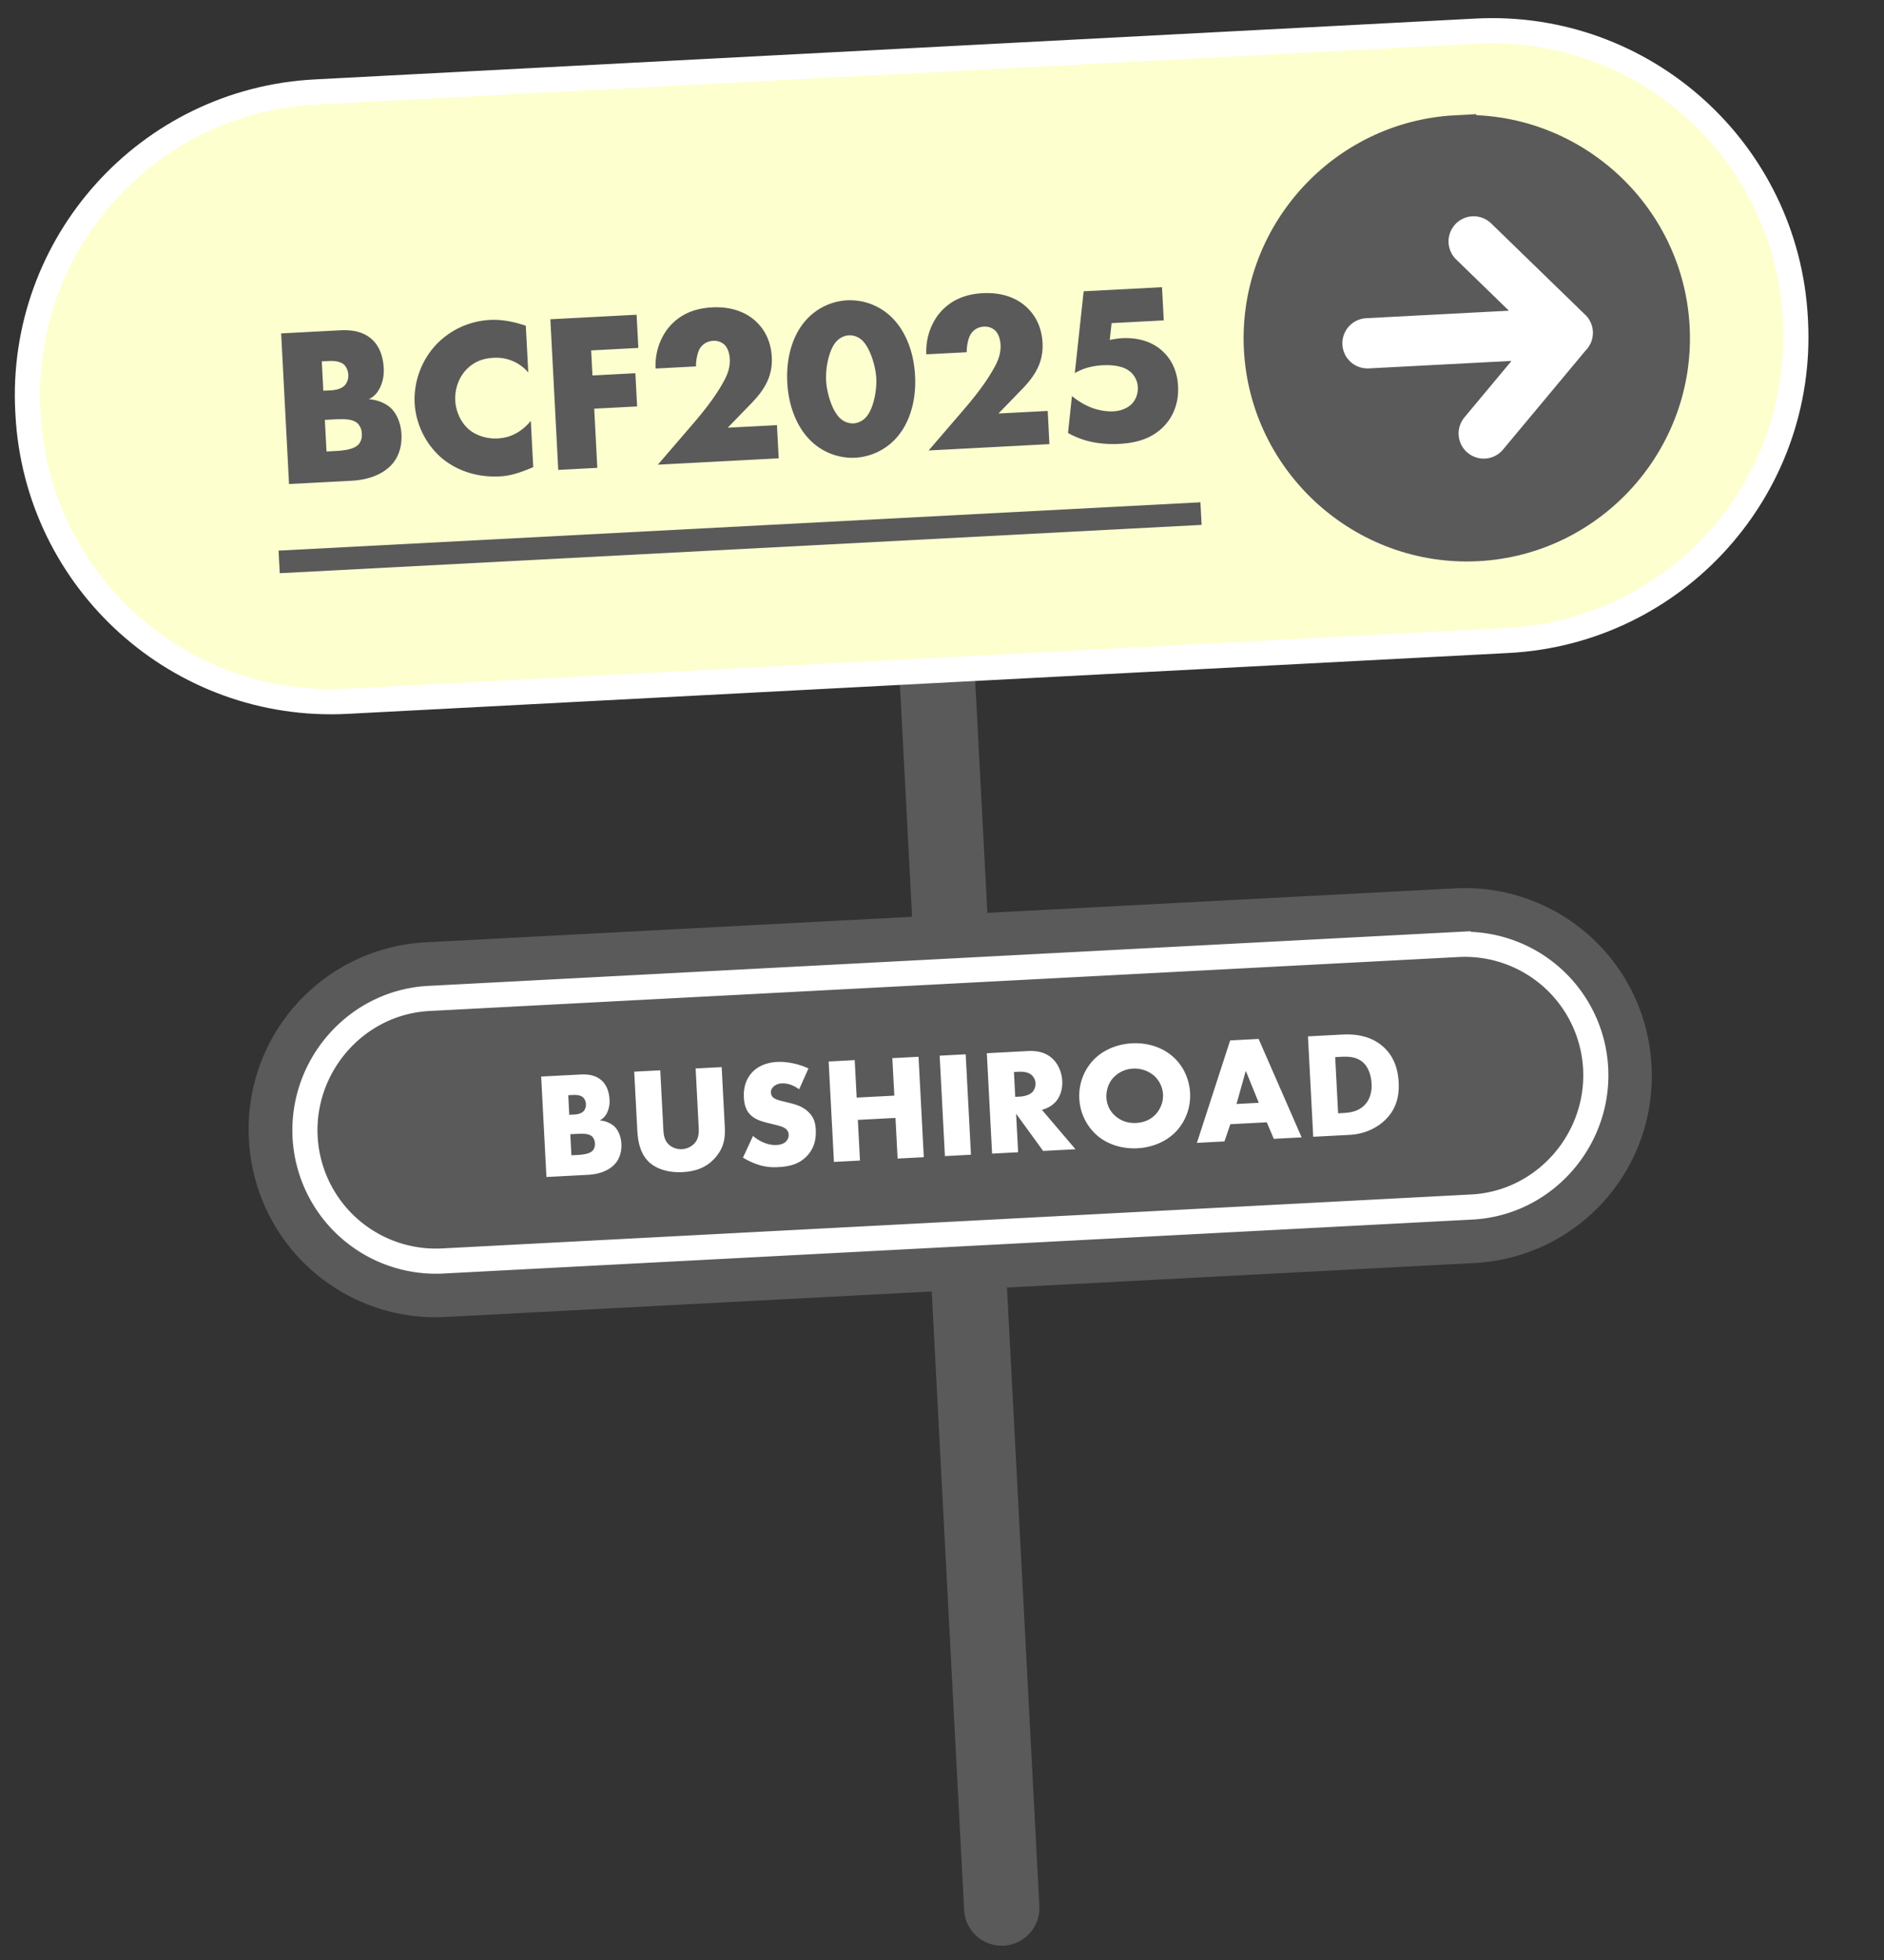 <svg xmlns="http://www.w3.org/2000/svg" width="75" height="78" fill="none"><rect width="100%" height="100%" fill="#333333" stroke="none"/><path fill="#5A5A5A" d="M38.38 76.009a1.5 1.5 0 1 0 2.996-.157zm2.996-.157L38.76 25.921l-2.996.157 2.617 49.931z"/><path fill="#FDFFCF" stroke="#fff" d="M58.763 1.238 12.55 3.66C5.88 4.01.758 9.699 1.107 16.367l.006.1c.35 6.669 6.039 11.792 12.707 11.442l46.214-2.422c6.669-.35 11.791-6.039 11.442-12.707l-.005-.1C71.12 6.01 65.43.888 58.763 1.238Z"/><path fill="#5A5A5A" stroke="#5A5A5A" stroke-miterlimit="10" stroke-width="1.6" d="M57.968 5.386c-4.44.233-7.883 4.057-7.65 8.497s4.056 7.883 8.496 7.65 7.884-4.056 7.65-8.496c-.232-4.44-4.055-7.883-8.496-7.65Z"/><path stroke="#fff" stroke-linecap="round" stroke-linejoin="round" stroke-width="2" d="m59.065 17.251 3.343-4.008-3.744-3.636M62.412 13.244l-7.974.418"/><path stroke="#5A5A5A" stroke-miterlimit="10" stroke-width=".9" d="m11.113 22.362 36.698-1.923"/><path fill="#5A5A5A" d="m14.005 19.131-2.499.131-.314-5.994 2.32-.122c.43-.023.946.013 1.336.399.218.213.4.573.427 1.104.014.26-.02.487-.132.746-.114.24-.241.382-.46.492.316.02.638.147.836.317.255.221.437.6.462 1.075.03.567-.166.964-.379 1.2-.306.35-.86.614-1.597.652m-1.195-4.75.061 1.169.288-.015c.161-.009.43-.04.583-.22a.58.58 0 0 0 .123-.403.62.62 0 0 0-.165-.397c-.104-.094-.297-.165-.603-.149zm.122 2.328.066 1.259.35-.019c.432-.023.789-.086.95-.293a.58.58 0 0 0 .105-.393.6.6 0 0 0-.176-.423c-.198-.18-.585-.168-.972-.148zm8.199.04.096 1.842c-.608.257-.946.347-1.332.367-1.043.055-1.846-.318-2.366-.777a3.15 3.15 0 0 1-1.023-2.137 3.21 3.21 0 0 1 .792-2.258 3.18 3.18 0 0 1 2.216-1.054c.288-.015.758.006 1.418.232l.098 1.86a1.67 1.67 0 0 0-1.392-.584c-.449.023-.784.176-1.058.452-.35.36-.478.836-.456 1.258.021.414.216.863.546 1.143.274.23.696.378 1.136.355.234-.012.808-.069 1.325-.7m4.211-4.223.07 1.321-1.879.099.052.997 1.708-.09.07 1.322-1.708.09.123 2.354-1.555.082-.314-5.995zm5.587 4.394.07 1.32-4.81.253 1.436-1.67c.51-.595.889-1.11 1.152-1.584.149-.26.295-.565.275-.952-.004-.063-.02-.377-.21-.566a.6.6 0 0 0-.45-.156.65.65 0 0 0-.509.27c-.133.196-.178.54-.177.748l-1.608.084c-.032-.782.28-1.366.578-1.697.383-.426.918-.697 1.664-.736.899-.047 1.439.276 1.722.531.256.23.621.67.662 1.444.04.755-.284 1.294-.797 1.826l-.957.987zm2.864-3.575c-.18.01-.355.1-.466.213-.31.296-.469 1.034-.44 1.592.026.476.237 1.249.604 1.536a.73.73 0 0 0 .486.164c.18-.01.355-.1.467-.214.317-.305.466-1.07.44-1.582-.029-.53-.275-1.283-.604-1.545a.73.73 0 0 0-.487-.164m2.635 1.61c.055 1.052-.25 1.933-.761 2.491a2.37 2.37 0 0 1-1.618.77 2.37 2.37 0 0 1-1.69-.596c-.567-.502-.963-1.347-1.018-2.398-.055-1.06.25-1.942.761-2.5a2.37 2.37 0 0 1 1.618-.77 2.37 2.37 0 0 1 1.69.596c.567.502.963 1.347 1.018 2.407m5.28 1.4.068 1.32-4.808.253 1.436-1.67c.51-.595.888-1.11 1.151-1.584.149-.26.295-.565.275-.952-.003-.062-.02-.377-.21-.565a.6.6 0 0 0-.45-.157.65.65 0 0 0-.508.27c-.134.196-.18.541-.178.748l-1.608.084c-.032-.782.28-1.366.578-1.697.383-.426.918-.697 1.664-.736.9-.047 1.439.276 1.723.531.255.23.62.67.661 1.444.04.755-.284 1.294-.797 1.826l-.957.987zm4.55-4.925.07 1.321-2.077.109-.073.67c.223-.047.402-.066.483-.07.8-.042 1.32.237 1.613.51.284.256.587.7.623 1.392.038.719-.225 1.22-.497 1.53-.527.605-1.259.743-1.834.773-.908.047-1.549-.153-2.05-.433l.157-1.469c.33.272.643.408.744.448.277.112.614.175.91.16.315-.017.597-.14.767-.338a.9.9 0 0 0 .201-.623.85.85 0 0 0-.321-.632c-.339-.271-.897-.25-1.094-.24-.423.022-.778.13-1.093.31l.352-3.255zM57.924 35.353 16.948 37.5a7.44 7.44 0 0 0-7.04 7.818l.004.053a7.44 7.44 0 0 0 7.818 7.04l40.976-2.148a7.44 7.44 0 0 0 7.04-7.818l-.003-.053a7.44 7.44 0 0 0-7.819-7.04"/><path stroke="#fff" stroke-miterlimit="10" d="M17.62 50.182a5.214 5.214 0 0 1-5.474-4.928c-.15-2.868 2.058-5.37 4.926-5.52l40.976-2.148a5.214 5.214 0 0 1 5.473 4.928c.15 2.868-2.058 5.37-4.926 5.52z"/><path fill="#fff" d="m23.419 46.752-1.666.087-.21-3.997 1.546-.08c.288-.016.632.008.892.265.145.143.266.383.284.736.01.174-.013.325-.088.498a.63.63 0 0 1-.307.328 1 1 0 0 1 .558.211c.17.148.291.4.308.717.02.377-.11.643-.253.8-.204.233-.573.409-1.064.435m-.797-3.167.04.779.192-.01c.108-.006.287-.027.39-.147a.4.4 0 0 0 .081-.268.4.4 0 0 0-.11-.265c-.069-.062-.198-.11-.401-.099zm.081 1.552.044.839.234-.012c.287-.016.525-.058.632-.196a.4.4 0 0 0 .07-.262.4.4 0 0 0-.116-.282c-.133-.12-.39-.112-.648-.098zm2.544-2.489 1.037-.054.124 2.367c.009.168.028.425.236.606a.75.75 0 0 0 .502.166.76.76 0 0 0 .47-.199c.228-.222.207-.515.195-.737l-.119-2.277 1.037-.054.12 2.295c.022.42.027.857-.382 1.317-.317.36-.729.537-1.292.567-.629.033-1.09-.16-1.35-.41-.366-.36-.435-.866-.457-1.292zm4.33 3.42.399-.862c.233.198.579.379.938.36.21-.011.332-.084.394-.16a.36.36 0 0 0 .089-.256.31.31 0 0 0-.126-.234c-.107-.084-.265-.118-.527-.182l-.274-.07c-.17-.045-.42-.122-.592-.294-.215-.21-.254-.491-.265-.695-.025-.491.15-.8.315-.984.193-.214.52-.405 1.005-.43.396-.022.864.08 1.251.258l-.37.83c-.325-.229-.56-.24-.698-.233a.5.5 0 0 0-.335.138c-.057.063-.095.13-.09.22a.27.27 0 0 0 .063.178c.031.034.107.102.357.161l.322.08c.256.064.524.14.746.357.215.205.28.424.295.7.02.365-.052.723-.325 1.026-.323.36-.733.447-1.159.469a2.1 2.1 0 0 1-.792-.09 2.8 2.8 0 0 1-.621-.287m4.448-3.88.078 1.492 1.499-.078-.079-1.492 1.043-.055.21 3.997-1.043.054-.085-1.617-1.498.078.085 1.618-1.037.054-.21-3.996zm3.382-.177 1.036-.054.21 3.996-1.037.055zm1.878-.098 1.618-.085c.3-.016.685.012.995.302.24.222.372.563.388.881.018.342-.086.647-.273.85a1.1 1.1 0 0 1-.537.304l1.338 1.57-1.288.068-1.076-1.482.08 1.534-1.036.054zm1.079.748.051.989.198-.01c.156-.009.375-.062.495-.189a.5.5 0 0 0 .114-.342.47.47 0 0 0-.155-.328c-.101-.091-.278-.142-.506-.13zm7.012.834a2.08 2.08 0 0 1-.55 1.525c-.388.411-.952.645-1.545.676s-1.18-.142-1.607-.51a2.08 2.08 0 0 1-.707-1.46 2.07 2.07 0 0 1 .55-1.53c.387-.411.952-.645 1.545-.676s1.179.142 1.607.51c.446.38.68.932.707 1.465m-2.261-.969a1.15 1.15 0 0 0-.793.36c-.204.221-.29.52-.276.802.019.353.2.59.357.726.2.176.477.294.825.275.353-.018.61-.158.787-.353.176-.196.299-.479.283-.784a1.08 1.08 0 0 0-.364-.75 1.2 1.2 0 0 0-.82-.276m5.595 2.795-.281-.658-1.45.076-.234.685-1.097.058 1.324-4.077 1.133-.06 1.713 3.918zm-1.485-1.388.887-.046-.517-1.271zm4.504 1.23-1.45.076-.209-3.996 1.36-.072c.402-.02 1.075-.002 1.617.468.49.425.61.996.633 1.427.028.527-.08 1.002-.448 1.412-.301.334-.82.65-1.503.685m-.576-3.094.117 2.235.21-.011c.251-.013.604-.056.86-.333.124-.133.285-.394.262-.837-.02-.372-.15-.683-.358-.859-.257-.215-.582-.222-.84-.208z"/></svg>